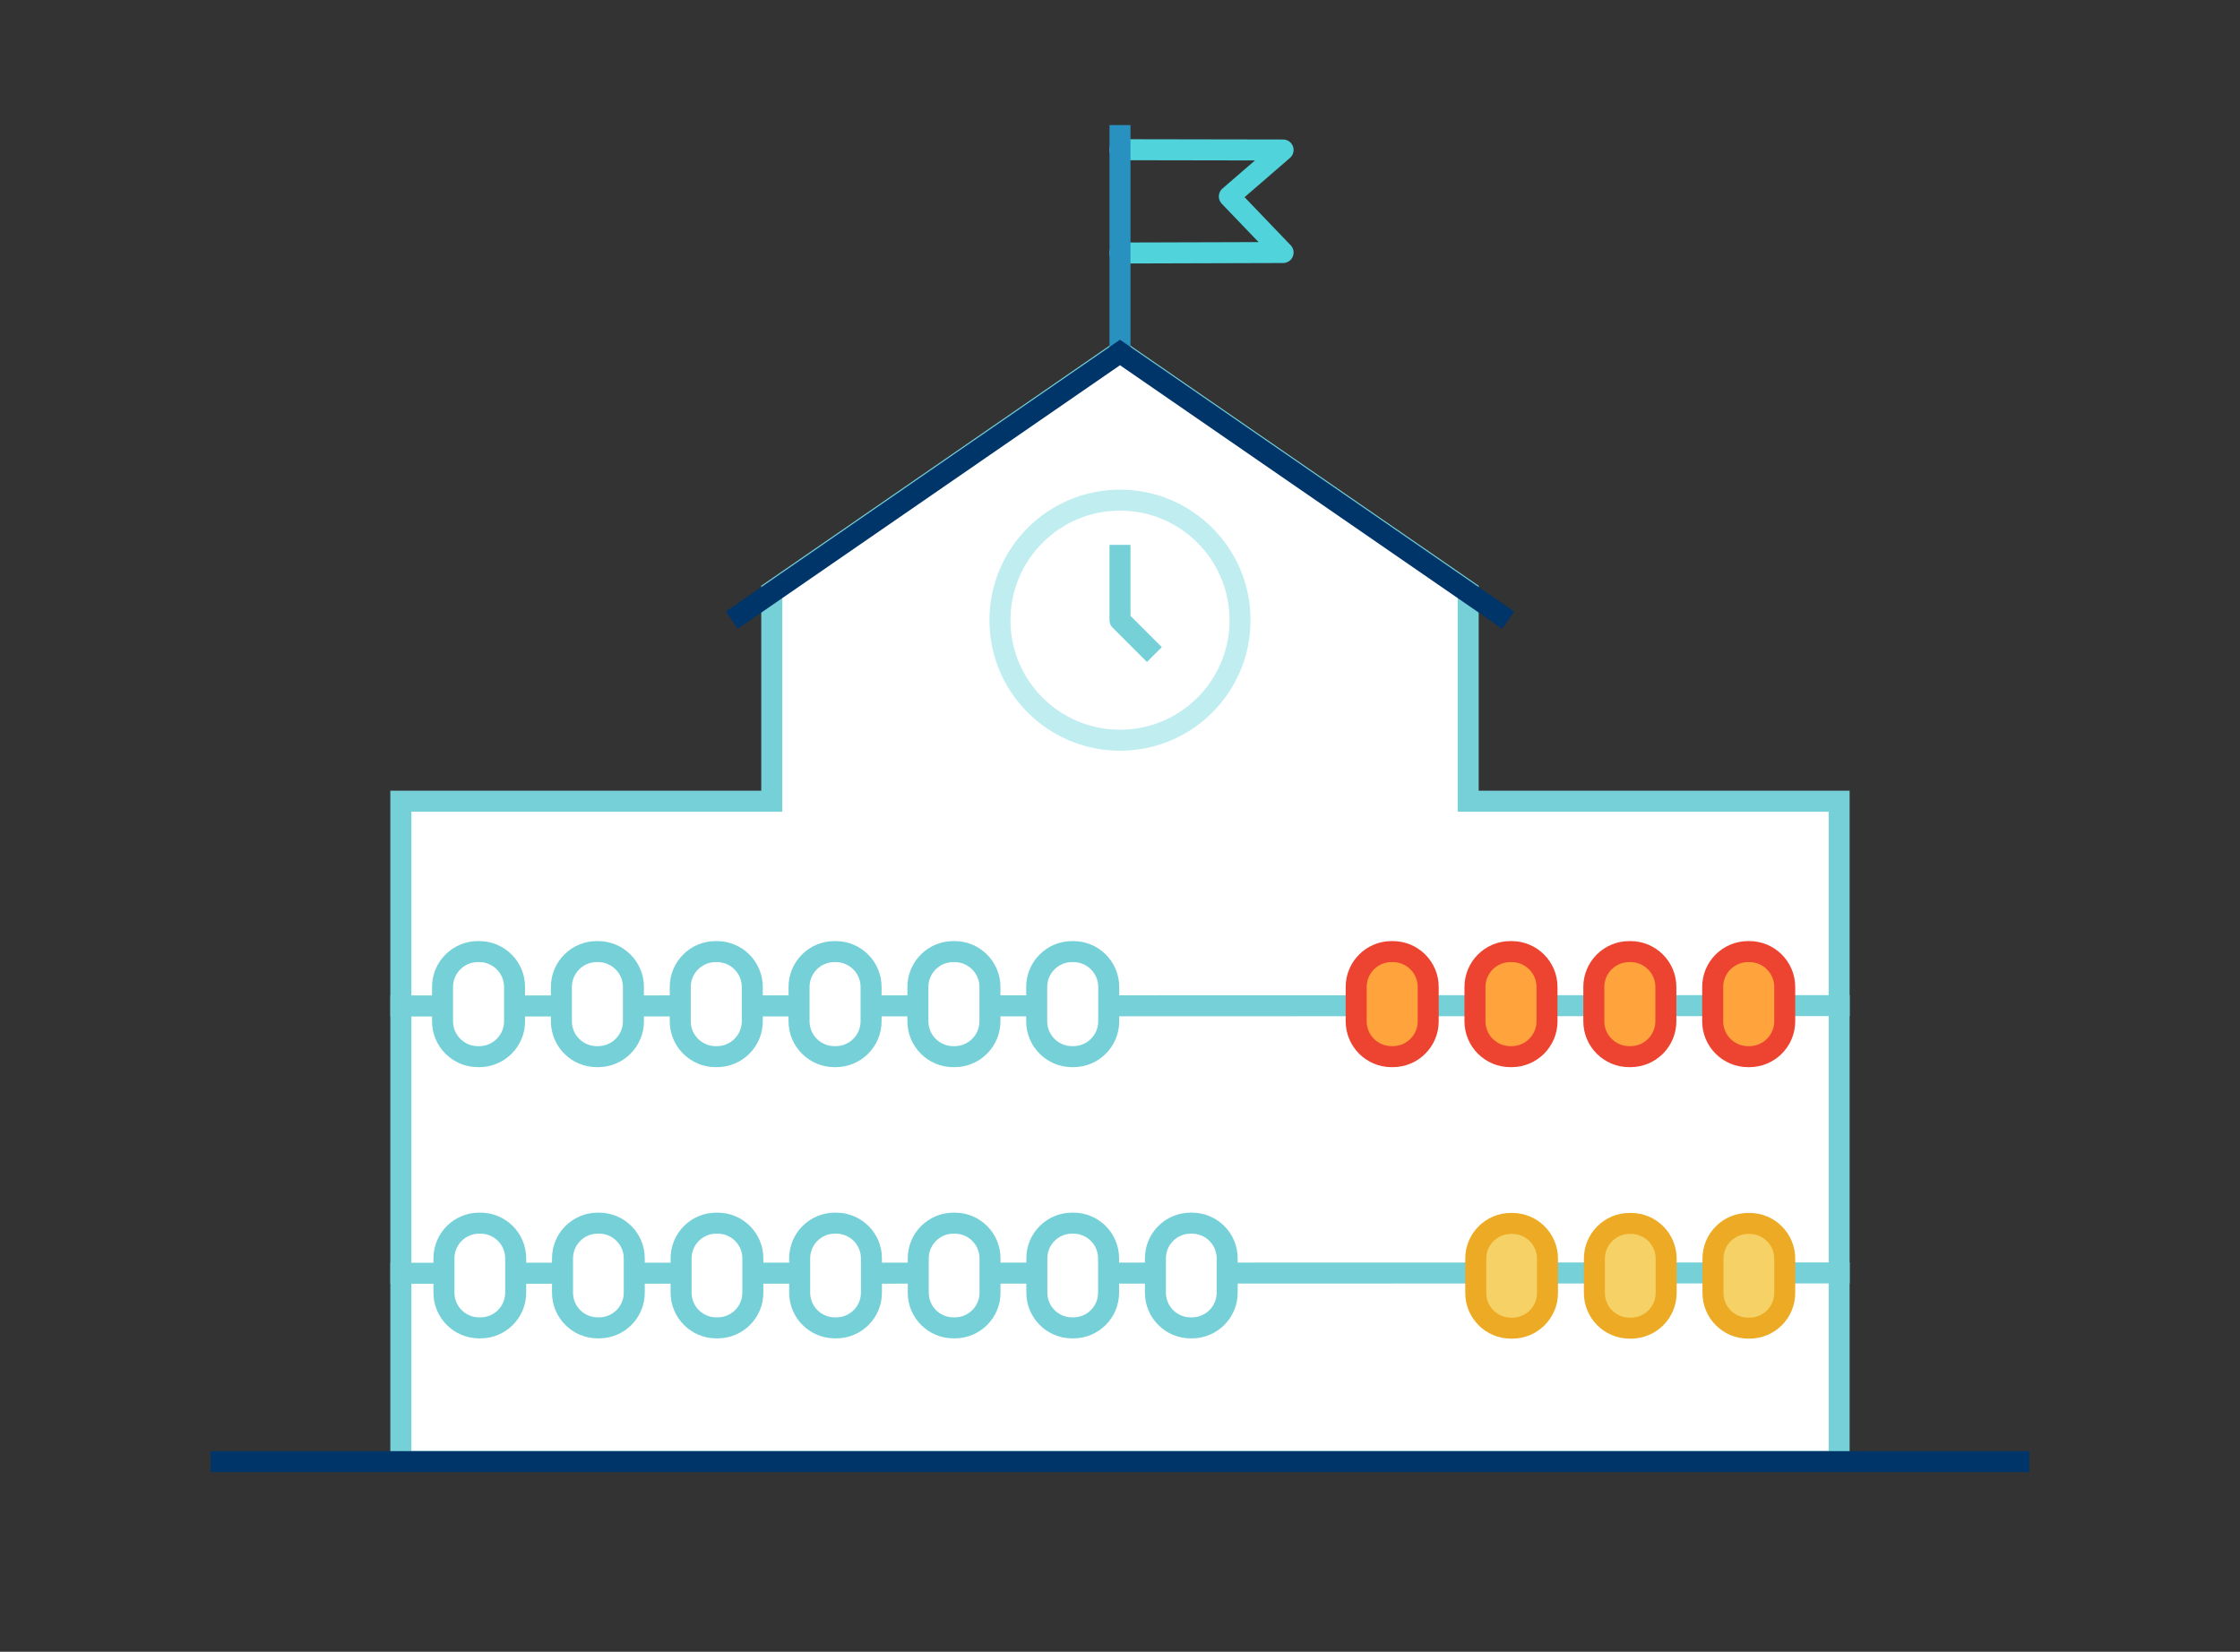 <?xml version="1.0" encoding="UTF-8"?> <svg xmlns="http://www.w3.org/2000/svg" id="b" width="320" height="236" viewBox="0 0 320 236"><rect x="0" y="0" width="320" height="236" fill="#333333" stroke="none"/><polygon points="57.27 208.81 57.27 114.48 110.25 114.48 110.25 84.48 160 50.17 209.75 84.48 209.75 114.48 262.73 114.48 262.73 208.81 57.27 208.81" fill="#fff"></polygon><path d="M160,51.99l48.25,33.28v30.71h52.99v91.33H58.77v-91.33h52.99v-30.71l48.25-33.28M160,48.35l-51.25,35.34v29.28h-52.99v97.33h208.47v-97.33h-52.99v-29.28l-51.25-35.34h0Z" fill="#75d0d8"></path><path d="M55.77,143.73c71.57-.02,136.9-.04,208.47-.05" fill="none" stroke="#75d0d8" stroke-width="3"></path><path d="M55.77,181.92c71.57-.02,136.9-.04,208.47-.05" fill="none" stroke="#75d0d8" stroke-width="3"></path><path d="M159.98,21.39c9.11.01,14.21.02,23.32.04-2.56,2.21-7.68,6.64-7.68,6.64l7.68,8.01-23.32.07" fill="none" stroke="#50d3da" stroke-linecap="round" stroke-linejoin="round" stroke-width="3"></path><line x1="160" y1="50.36" x2="160" y2="17.87" fill="none" stroke="#2891bf" stroke-miterlimit="10" stroke-width="3"></line><circle cx="160" cy="88.61" r="17.15" fill="none" stroke="#bfedf0" stroke-miterlimit="10" stroke-width="3"></circle><polyline points="160 77.85 160 88.61 164.91 93.52" fill="none" stroke="#75d0d8" stroke-linejoin="round" stroke-width="3"></polyline><polyline points="215.46 88.61 160 50.36 104.54 88.61" fill="none" stroke="#00356a" stroke-miterlimit="10" stroke-width="3"></polyline><line x1="289.91" y1="208.83" x2="30.09" y2="208.83" fill="none" stroke="#00356a" stroke-miterlimit="10" stroke-width="3"></line><path d="M198.78,135.96h.2c2.78,0,5.04,2.26,5.04,5.04v4.91c0,2.78-2.26,5.05-5.05,5.05h-.19c-2.78,0-5.05-2.26-5.05-5.05v-4.91c0-2.78,2.26-5.04,5.04-5.04Z" fill="#ffa33d"></path><path d="M198.98,137.46c1.95,0,3.55,1.59,3.55,3.55v4.91c0,1.95-1.59,3.55-3.55,3.55h-.19c-1.95,0-3.55-1.59-3.55-3.55v-4.91c0-1.95,1.59-3.55,3.55-3.55h.19M198.98,134.46h-.19c-3.61,0-6.55,2.93-6.55,6.55v4.91c0,3.61,2.93,6.55,6.55,6.55h.19c3.61,0,6.55-2.93,6.55-6.55v-4.91c0-3.61-2.93-6.55-6.55-6.55h0Z" fill="#ed4431"></path><path d="M215.76,135.96h.19c2.78,0,5.05,2.26,5.05,5.05v4.91c0,2.78-2.26,5.04-5.04,5.04h-.2c-2.78,0-5.04-2.26-5.04-5.04v-4.91c0-2.78,2.26-5.05,5.05-5.05Z" fill="#ffa33d"></path><path d="M215.95,137.46c1.95,0,3.55,1.59,3.55,3.55v4.91c0,1.95-1.59,3.55-3.55,3.55h-.19c-1.95,0-3.55-1.59-3.55-3.55v-4.91c0-1.95,1.59-3.55,3.55-3.55h.19M215.95,134.46h-.19c-3.61,0-6.55,2.93-6.55,6.55v4.91c0,3.61,2.93,6.55,6.55,6.55h.19c3.61,0,6.55-2.93,6.55-6.55v-4.91c0-3.61-2.93-6.55-6.55-6.55h0Z" fill="#ed4431"></path><rect x="227.69" y="135.96" width="10.29" height="15" rx="5.05" ry="5.05" fill="#ffa33d"></rect><path d="M232.93,137.46c1.95,0,3.55,1.59,3.55,3.55v4.91c0,1.95-1.59,3.55-3.55,3.55h-.19c-1.95,0-3.55-1.59-3.55-3.55v-4.91c0-1.95,1.59-3.55,3.55-3.55h.19M232.93,134.46h-.19c-3.61,0-6.55,2.93-6.55,6.55v4.91c0,3.61,2.93,6.55,6.55,6.55h.19c3.61,0,6.55-2.93,6.55-6.55v-4.91c0-3.61-2.93-6.55-6.55-6.55h0Z" fill="#ed4431"></path><rect x="244.67" y="135.96" width="10.28" height="15" rx="5.04" ry="5.04" fill="#ffa33d"></rect><path d="M249.91,137.46c1.96,0,3.55,1.59,3.55,3.55v4.91c0,1.95-1.59,3.55-3.55,3.55h-.19c-1.95,0-3.55-1.59-3.55-3.55v-4.91c0-1.95,1.59-3.55,3.55-3.55h.19M249.91,134.46h-.19c-3.61,0-6.55,2.93-6.55,6.55v4.91c0,3.61,2.93,6.55,6.55,6.55h.19c3.61,0,6.55-2.93,6.55-6.55v-4.91c0-3.61-2.93-6.55-6.55-6.55h0Z" fill="#ed4431"></path><rect x="210.82" y="174.8" width="10.25" height="14.96" rx="5.03" ry="5.03" fill="#f6d165"></rect><path d="M216.04,176.3c1.95,0,3.53,1.58,3.53,3.53v4.9c0,1.95-1.58,3.53-3.53,3.53h-.19c-1.95,0-3.53-1.58-3.53-3.53v-4.9c0-1.95,1.58-3.53,3.53-3.53h.19M216.04,173.3h-.19c-3.61,0-6.53,2.92-6.53,6.53v4.9c0,3.61,2.92,6.53,6.53,6.53h.19c3.61,0,6.53-2.92,6.53-6.53v-4.9c0-3.61-2.92-6.53-6.53-6.53h0Z" fill="#edaa24"></path><rect x="227.76" y="174.8" width="10.25" height="14.96" rx="5.03" ry="5.03" fill="#f6d165"></rect><path d="M232.99,176.3c1.95,0,3.53,1.58,3.53,3.53v4.9c0,1.95-1.58,3.53-3.53,3.53h-.19c-1.95,0-3.53-1.58-3.53-3.53v-4.9c0-1.95,1.58-3.53,3.53-3.53h.19M232.99,173.3h-.19c-3.61,0-6.53,2.92-6.53,6.53v4.9c0,3.61,2.92,6.53,6.53,6.53h.19c3.61,0,6.53-2.92,6.53-6.53v-4.9c0-3.61-2.92-6.53-6.53-6.53h0Z" fill="#edaa24"></path><rect x="244.7" y="174.8" width="10.25" height="14.96" rx="5.03" ry="5.03" fill="#f6d165"></rect><path d="M249.93,176.3c1.95,0,3.53,1.58,3.53,3.53v4.9c0,1.95-1.58,3.53-3.53,3.53h-.19c-1.95,0-3.53-1.58-3.53-3.53v-4.9c0-1.95,1.58-3.53,3.53-3.53h.19M249.93,173.3h-.19c-3.61,0-6.53,2.92-6.53,6.53v4.9c0,3.61,2.92,6.53,6.53,6.53h.19c3.61,0,6.53-2.92,6.53-6.53v-4.9c0-3.61-2.92-6.53-6.53-6.53h0Z" fill="#edaa24"></path><path d="M68.26,135.96h.19c2.78,0,5.04,2.26,5.04,5.04v4.91c0,2.78-2.26,5.05-5.05,5.05h-.19c-2.78,0-5.05-2.26-5.05-5.05v-4.91c0-2.78,2.26-5.04,5.04-5.04Z" fill="#fff"></path><path d="M68.46,137.46c1.95,0,3.55,1.59,3.55,3.55v4.91c0,1.95-1.59,3.55-3.55,3.55h-.19c-1.95,0-3.55-1.59-3.55-3.55v-4.91c0-1.95,1.59-3.55,3.55-3.55h.19M68.46,134.46h-.19c-3.61,0-6.55,2.93-6.55,6.55v4.91c0,3.61,2.93,6.55,6.55,6.55h.19c3.61,0,6.55-2.93,6.55-6.55v-4.91c0-3.61-2.93-6.55-6.55-6.55h0Z" fill="#75d0d8"></path><path d="M85.24,135.96h.19c2.78,0,5.05,2.26,5.05,5.05v4.91c0,2.78-2.26,5.05-5.05,5.05h-.19c-2.78,0-5.05-2.26-5.05-5.05v-4.91c0-2.78,2.26-5.05,5.05-5.05Z" fill="#fff"></path><path d="M85.44,137.46c1.95,0,3.55,1.59,3.55,3.55v4.91c0,1.95-1.59,3.55-3.55,3.55h-.19c-1.95,0-3.55-1.59-3.55-3.55v-4.91c0-1.95,1.59-3.55,3.55-3.55h.19M85.44,134.46h-.19c-3.61,0-6.55,2.93-6.55,6.55v4.91c0,3.61,2.93,6.55,6.55,6.55h.19c3.61,0,6.55-2.93,6.55-6.55v-4.91c0-3.61-2.93-6.55-6.55-6.55h0Z" fill="#75d0d8"></path><path d="M102.22,135.96h.2c2.78,0,5.04,2.26,5.04,5.04v4.91c0,2.78-2.26,5.05-5.05,5.05h-.19c-2.78,0-5.05-2.26-5.05-5.05v-4.91c0-2.78,2.26-5.04,5.04-5.04Z" fill="#fff"></path><path d="M102.42,137.46c1.95,0,3.55,1.59,3.55,3.55v4.91c0,1.95-1.59,3.55-3.55,3.55h-.19c-1.95,0-3.55-1.59-3.55-3.55v-4.91c0-1.95,1.59-3.55,3.55-3.55h.19M102.42,134.46h-.19c-3.61,0-6.55,2.93-6.55,6.55v4.91c0,3.61,2.93,6.55,6.55,6.55h.19c3.61,0,6.55-2.93,6.55-6.55v-4.91c0-3.61-2.93-6.55-6.55-6.55h0Z" fill="#75d0d8"></path><path d="M119.2,135.96h.19c2.78,0,5.05,2.26,5.05,5.05v4.91c0,2.78-2.26,5.04-5.04,5.04h-.2c-2.78,0-5.04-2.26-5.04-5.04v-4.91c0-2.78,2.26-5.05,5.05-5.05Z" fill="#fff"></path><path d="M119.39,137.46c1.95,0,3.55,1.59,3.55,3.55v4.91c0,1.95-1.59,3.55-3.55,3.55h-.19c-1.95,0-3.55-1.59-3.55-3.55v-4.91c0-1.95,1.59-3.55,3.55-3.55h.19M119.39,134.46h-.19c-3.61,0-6.55,2.93-6.55,6.55v4.91c0,3.61,2.93,6.55,6.55,6.55h.19c3.61,0,6.55-2.93,6.55-6.55v-4.91c0-3.61-2.93-6.55-6.55-6.55h0Z" fill="#75d0d8"></path><rect x="131.13" y="135.96" width="10.29" height="15" rx="5.05" ry="5.05" fill="#fff"></rect><path d="M136.37,137.46c1.95,0,3.55,1.59,3.55,3.55v4.91c0,1.95-1.59,3.55-3.55,3.55h-.19c-1.95,0-3.55-1.59-3.55-3.55v-4.91c0-1.95,1.59-3.55,3.55-3.55h.19M136.37,134.46h-.19c-3.61,0-6.55,2.93-6.55,6.55v4.91c0,3.61,2.93,6.55,6.55,6.55h.19c3.61,0,6.55-2.93,6.55-6.55v-4.91c0-3.61-2.93-6.55-6.55-6.55h0Z" fill="#75d0d8"></path><rect x="148.1" y="135.96" width="10.29" height="15" rx="5.05" ry="5.05" fill="#fff"></rect><path d="M153.34,137.46c1.95,0,3.55,1.59,3.55,3.55v4.91c0,1.95-1.59,3.55-3.55,3.55h-.19c-1.95,0-3.55-1.59-3.55-3.55v-4.91c0-1.95,1.59-3.55,3.55-3.55h.19M153.34,134.46h-.19c-3.61,0-6.55,2.93-6.55,6.55v4.91c0,3.61,2.93,6.55,6.55,6.55h.19c3.61,0,6.55-2.93,6.55-6.55v-4.91c0-3.61-2.93-6.55-6.55-6.55h0Z" fill="#75d0d8"></path><rect x="63.42" y="174.76" width="10.25" height="14.96" rx="5.03" ry="5.03" fill="#fff"></rect><path d="M68.64,176.26c1.95,0,3.53,1.58,3.53,3.53v4.9c0,1.95-1.58,3.53-3.53,3.53h-.19c-1.95,0-3.53-1.58-3.53-3.53v-4.9c0-1.95,1.58-3.53,3.53-3.53h.19M68.64,173.26h-.19c-3.61,0-6.53,2.92-6.53,6.53v4.9c0,3.61,2.92,6.53,6.53,6.53h.19c3.61,0,6.53-2.92,6.53-6.53v-4.9c0-3.61-2.92-6.53-6.53-6.53h0Z" fill="#75d0d8"></path><rect x="80.36" y="174.76" width="10.25" height="14.96" rx="5.03" ry="5.03" fill="#fff"></rect><path d="M85.58,176.26c1.95,0,3.53,1.58,3.53,3.53v4.9c0,1.95-1.58,3.53-3.53,3.53h-.19c-1.95,0-3.53-1.58-3.53-3.53v-4.9c0-1.95,1.58-3.53,3.53-3.53h.19M85.58,173.26h-.19c-3.61,0-6.53,2.92-6.53,6.53v4.9c0,3.61,2.92,6.53,6.53,6.53h.19c3.61,0,6.53-2.92,6.53-6.53v-4.9c0-3.61-2.92-6.53-6.53-6.53h0Z" fill="#75d0d8"></path><path d="M102.33,174.76h.2c2.78,0,5.03,2.25,5.03,5.03v4.9c0,2.78-2.25,5.03-5.03,5.03h-.19c-2.78,0-5.03-2.25-5.03-5.03v-4.9c0-2.78,2.25-5.03,5.03-5.03Z" fill="#fff"></path><path d="M102.52,176.26c1.95,0,3.53,1.58,3.53,3.53v4.9c0,1.95-1.58,3.53-3.53,3.53h-.19c-1.95,0-3.53-1.58-3.53-3.53v-4.9c0-1.95,1.58-3.53,3.53-3.53h.19M102.52,173.26h-.19c-3.61,0-6.53,2.92-6.53,6.53v4.9c0,3.61,2.92,6.53,6.53,6.53h.19c3.61,0,6.53-2.92,6.53-6.53v-4.9c0-3.61-2.92-6.53-6.53-6.53h0Z" fill="#75d0d8"></path><path d="M119.27,174.76h.19c2.78,0,5.03,2.25,5.03,5.03v4.9c0,2.78-2.25,5.03-5.03,5.03h-.2c-2.78,0-5.03-2.25-5.03-5.03v-4.9c0-2.78,2.25-5.03,5.03-5.03Z" fill="#fff"></path><path d="M119.46,176.26c1.95,0,3.53,1.58,3.53,3.53v4.9c0,1.95-1.58,3.53-3.53,3.53h-.19c-1.95,0-3.53-1.58-3.53-3.53v-4.9c0-1.95,1.58-3.53,3.53-3.53h.19M119.46,173.26h-.19c-3.61,0-6.53,2.92-6.53,6.53v4.9c0,3.61,2.92,6.53,6.53,6.53h.19c3.61,0,6.53-2.92,6.53-6.53v-4.9c0-3.61-2.92-6.53-6.53-6.53h0Z" fill="#75d0d8"></path><rect x="131.18" y="174.76" width="10.25" height="14.96" rx="5.03" ry="5.03" fill="#fff"></rect><path d="M136.4,176.26c1.95,0,3.53,1.58,3.53,3.53v4.9c0,1.95-1.58,3.53-3.53,3.53h-.19c-1.95,0-3.53-1.58-3.53-3.53v-4.9c0-1.95,1.58-3.53,3.53-3.53h.19M136.4,173.26h-.19c-3.61,0-6.53,2.92-6.53,6.53v4.9c0,3.61,2.92,6.53,6.53,6.53h.19c3.61,0,6.53-2.92,6.53-6.53v-4.9c0-3.61-2.92-6.53-6.53-6.53h0Z" fill="#75d0d8"></path><rect x="148.12" y="174.76" width="10.25" height="14.96" rx="5.03" ry="5.03" fill="#fff"></rect><path d="M153.34,176.26c1.95,0,3.53,1.58,3.53,3.53v4.9c0,1.95-1.58,3.53-3.53,3.53h-.19c-1.95,0-3.53-1.58-3.53-3.53v-4.9c0-1.95,1.58-3.53,3.53-3.53h.19M153.34,173.26h-.19c-3.61,0-6.53,2.92-6.53,6.53v4.9c0,3.61,2.92,6.53,6.53,6.53h.19c3.61,0,6.53-2.92,6.53-6.53v-4.9c0-3.61-2.92-6.53-6.53-6.53h0Z" fill="#75d0d8"></path><rect x="165.06" y="174.76" width="10.25" height="14.96" rx="5.03" ry="5.03" fill="#fff"></rect><path d="M170.28,176.26c1.95,0,3.53,1.58,3.53,3.53v4.9c0,1.95-1.58,3.53-3.53,3.53h-.19c-1.95,0-3.53-1.58-3.53-3.53v-4.9c0-1.95,1.58-3.53,3.53-3.53h.19M170.28,173.26h-.19c-3.61,0-6.53,2.92-6.53,6.53v4.9c0,3.61,2.92,6.53,6.53,6.53h.19c3.61,0,6.53-2.92,6.53-6.53v-4.9c0-3.61-2.92-6.53-6.53-6.53h0Z" fill="#75d0d8"></path></svg> 